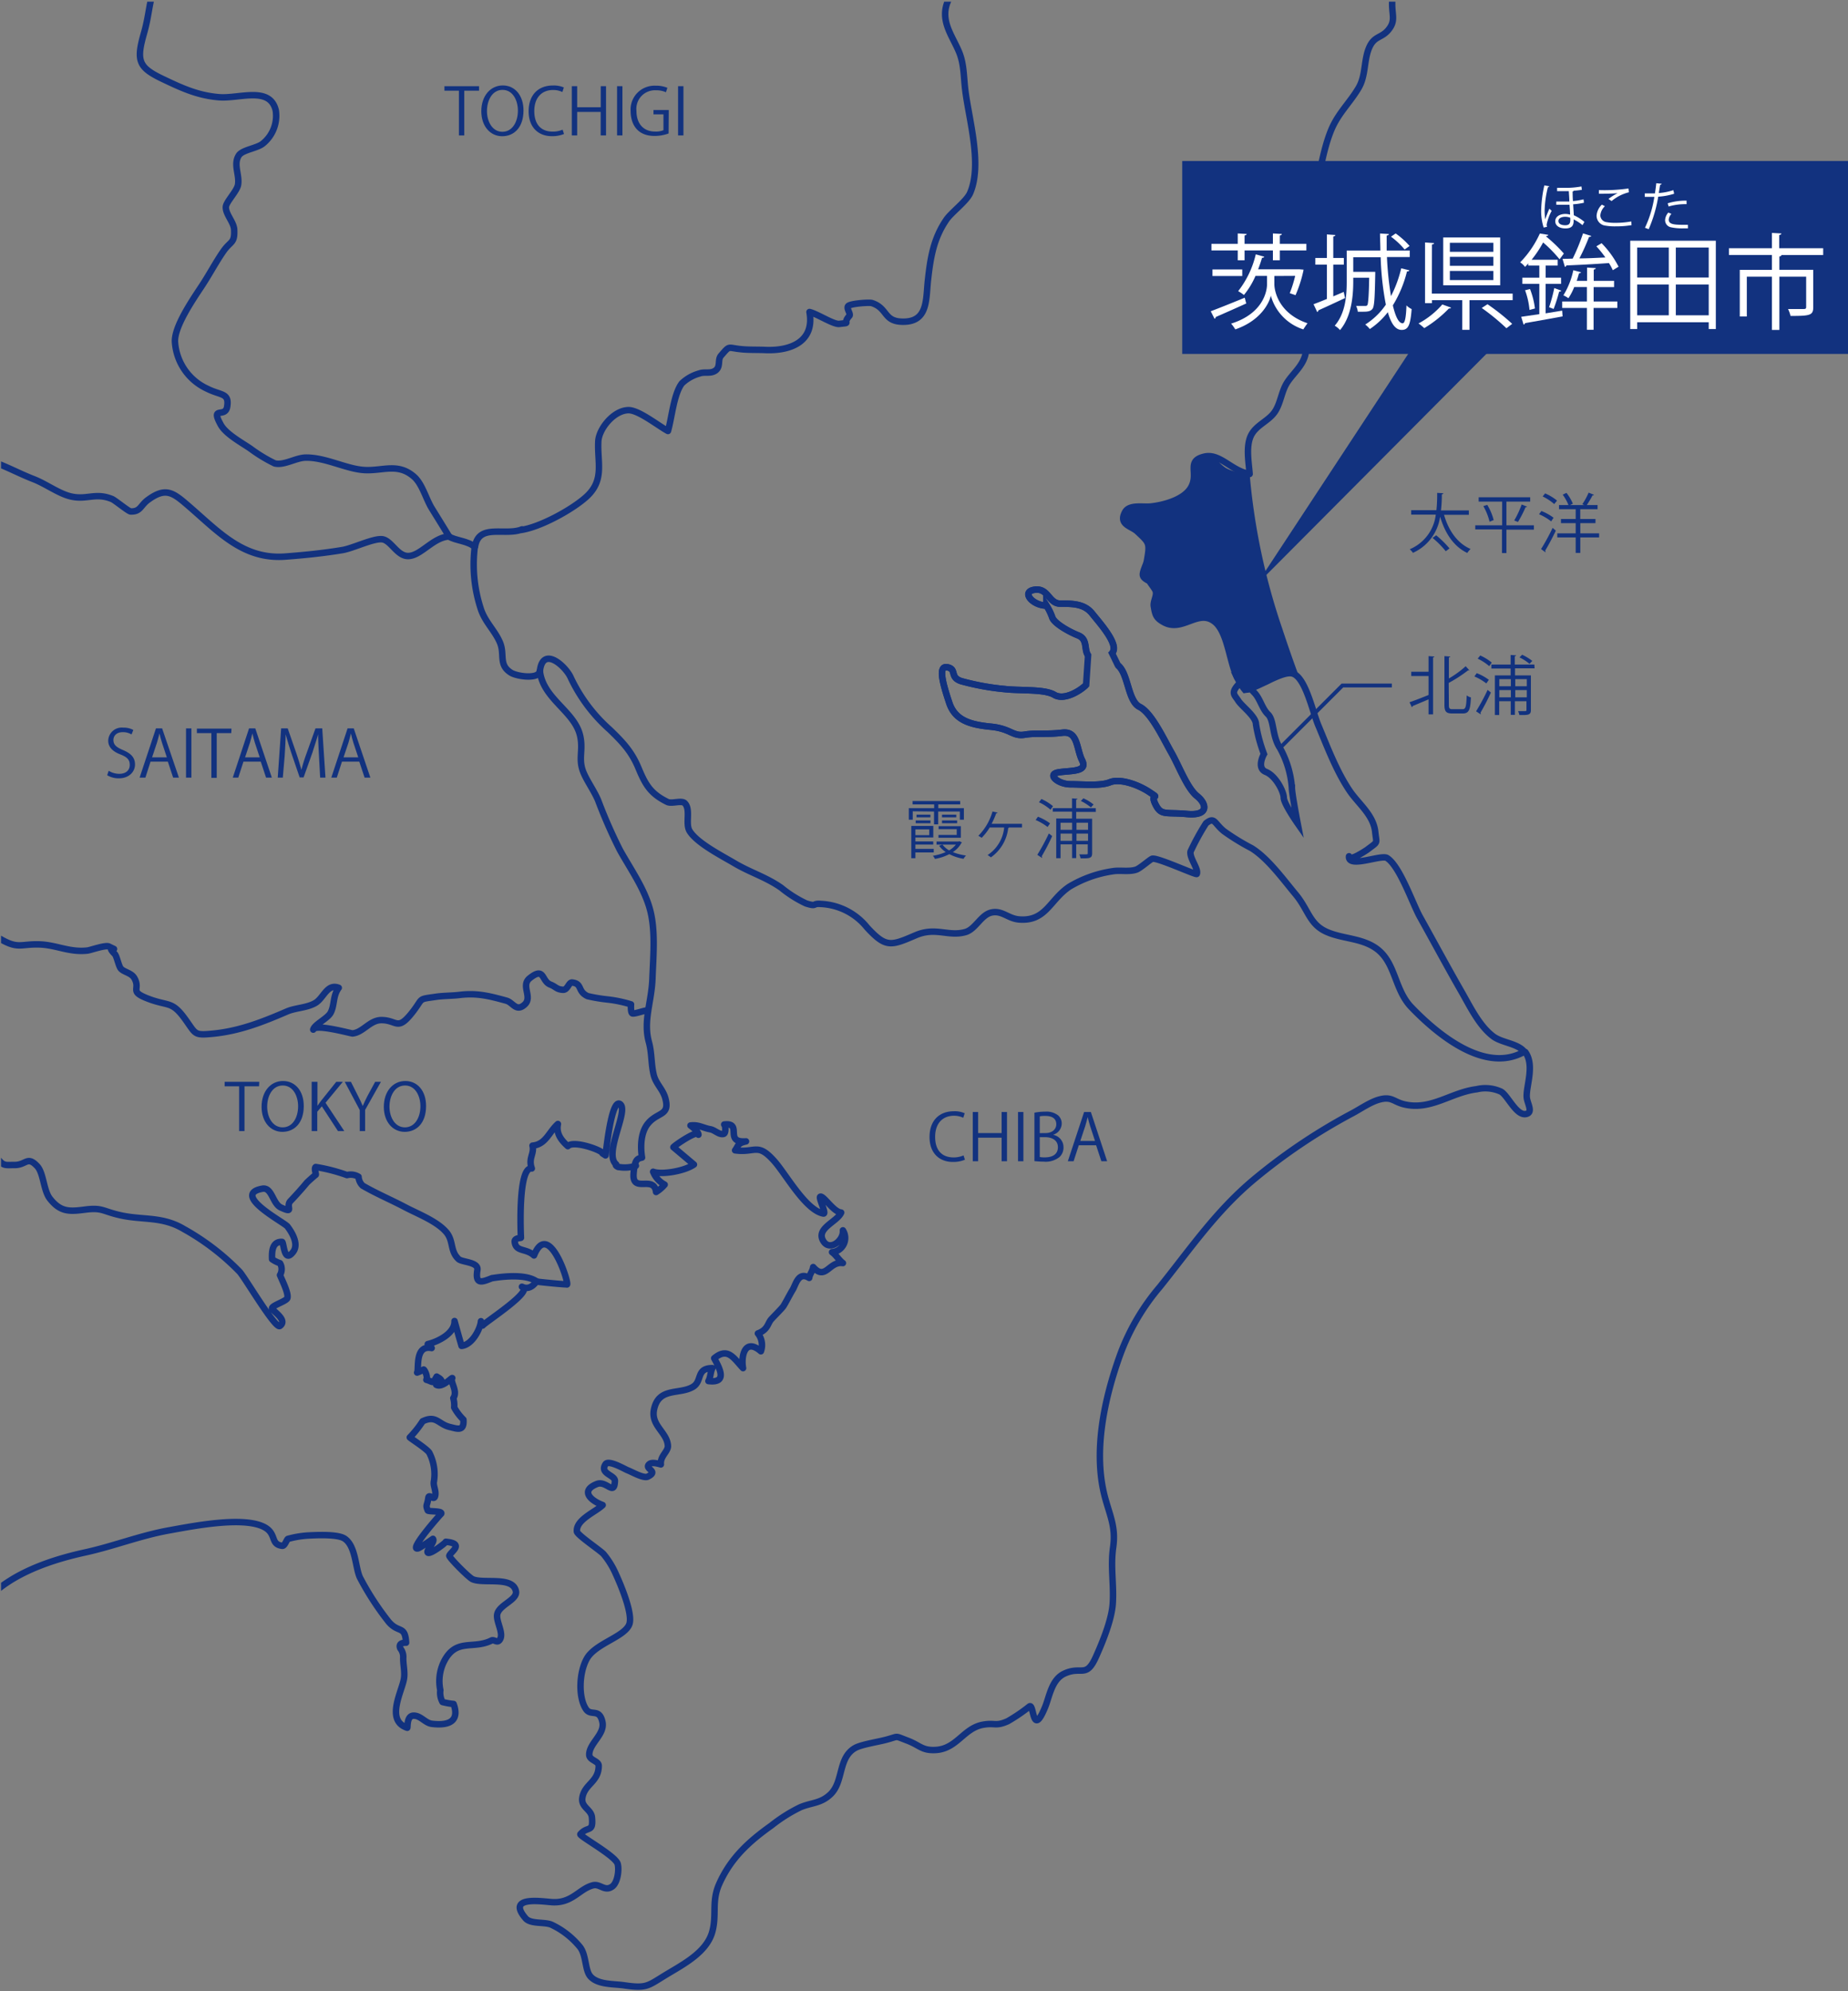<svg id="レイヤー_1" data-name="レイヤー 1" xmlns="http://www.w3.org/2000/svg" xmlns:xlink="http://www.w3.org/1999/xlink" width="320.18" height="344.92" viewBox="0 0 320.18 344.92"><rect x="0" y="0" width="320.18" height="344.92" fill="#808080" stroke="none"/><defs><style>.cls-1,.cls-4,.cls-5,.cls-7{fill:none;}.cls-2{fill:#12327f;}.cls-3{clip-path:url(#clip-path);}.cls-4,.cls-5,.cls-7{stroke:#12327f;}.cls-4,.cls-7{stroke-miterlimit:10;}.cls-4,.cls-5{stroke-width:1.12px;}.cls-5{stroke-linecap:round;stroke-linejoin:round;}.cls-6{fill:#fff;}.cls-7{stroke-width:0.67px;}</style><clipPath id="clip-path"><rect class="cls-1" x="0.18" y="0.29" width="320" height="344.63"/></clipPath></defs><title>アートボード 10</title><path d="M464.18-1229.08v2474h-1278v-2474h1278m1-1h-1280v2476h1280v-2476Z"/><rect class="cls-2" x="204.83" y="27.89" width="115.35" height="33.42"/><g class="cls-3"><path class="cls-4" d="M192.64,113.15c1.38-1.37-2.06-5.15-3.43-6.87s-3.44-1.71-5.5-1.71-2.06-2.75-4.47-2.41-.34,2.75,2.06,2.75a10,10,0,0,1,1,2.06c.35,1,2.75,2.4,4.47,3.09s1,2.41,1.72,3.44"/><path class="cls-4" d="M188.17,118.65c-1,1-3.77,2.75-5.49,1.72s-5.84-.69-8.59-1a42.88,42.88,0,0,1-7.56-1.38c-2.06-.68-.68-2.06-2.4-2.4s-.69,3.09.34,6.18,3.78,3.78,7.22,4.12,3.77,1.72,5.84,1.38,3.77,0,6.52-.34,2.41,2.74,3.44,4.8-2.06,1.72-4.12,2.07,0,2.06,2.06,2.06,5.15.34,6.87-.35,4.81.35,6.87,1.72,0,0,1,2.06,1.71,1.38,5.5,1.72,3.43-1.72,1.71-3.09-3.09-5.15-4.46-7.56-3.44-6.87-5.5-7.9-1.93-5.83-3.78-7.21"/><path class="cls-5" d="M77.81,92.94c-1-1.66-2-3.26-3-4.88s-1.65-4.23-3.08-5.48c-2.78-2.43-5.34-1-8.51-1.15S56.45,79.23,53,79.27c-1.69,0-3.81,1.42-5.41,1a25.87,25.87,0,0,1-4.1-2.48c-1.4-1-4.32-2.53-5.24-4.21-1.85-3.37.79-1.07,1.11-3.14.38-2.41-1.06-1.9-3.43-3.09a9.59,9.59,0,0,1-5.62-8.2c-.06-2.59,2.92-7,4.49-9.37,1.43-2.14,2.6-4.39,3.89-6.24s2-1.33,1.88-3.78c-.07-1.3-1.48-2.63-1.44-3.88,0-.87,1.92-2.74,2.11-3.87.3-1.71-.88-3.55.15-5.11.64-.95,3.13-1.21,4.12-2a6.18,6.18,0,0,0,2.27-5.76c-1-4.3-6.34-2-9.85-2.3-3.74-.31-6.54-1.63-9.89-3.23-4-1.93-4.45-3.1-3.13-7.73,1.27-4.41.73-6.65,3.2-10.56,1.05-1.66,2.81-3.8,2.35-5.86-.52-2.3-3.17-2.67-2.65-5.57.64-3.57,6.48-5.8,7.22-9.5.83-4.15-7.72-3.17-6.95-8.72.57-4.18,6.44-5.93,6.85-10.53-1.23,1.72-14-2.61-16-3.29-4.57-1.54-1.68.72-5.84,1.29-2.25.3-2.69-.83-3.47-2.52-1.17-2.53.67-3.43-2.72-4.34-1.56-.42-3.57.92-5.13-.07C-.06-54.94.37-57.73,0-59.39c-1.09-4.73-5.36-3-7.43-6.84C-8.61-68.39-10.59-75.43-13-71c-.63,1.14-.17,3.29-.53,4.6-.85,3.08-2.11,3.34-4.59,5-1.29.89-1.2,1.68-2.76,2.4-1.37.64-3.54.61-5,.89-3.38.63-6.54,0-7.23,3.32C-33.76-52-32-48.62-31.27-46c.35,1.27,1.44,4.12,1,5.51-.65,2.2.25,1.39-2.19,1.53-4.18.24-6.75-1.71-6.89,4.33-.09,4.07,2.29,5.42-2.14,7.17A41.57,41.57,0,0,1-52-25c-2,.22-1.77-1-2.57.71-.54,1.13.43,4.19.37,5.5-.18,3.82-4,5.93-7.53,6-2.67,0-6-3.16-8.56-2-1.06.47-2.27,3.44-3.51,4.28-2,1.33-4.5,1.63-6.76,2.31-2.86.86-5.9,1.34-7.55,4C-90-7-92.06-4-94-3.56c-2.58.6-6.25-.58-7.71,2.4-.88,1.79.64,4.73-.68,6.6-1.46,2.06-5.19,1.91-7.21,3.75a33.49,33.49,0,0,0-4.72,5.9c-1.67,2.68-1,5.11-1.52,8.13s-2.06,4.53-3.23,7c-1.56,3.23-1.33,7-1.27,10.58,0,3.12-.38,6.85,2.53,8.81,1.49,1,3.44.44,5,1.18s1.91,2.11,3.3,3c3.06,1.92,2.7-.3,5.62-1.24a45.81,45.81,0,0,1,8.87-1.73,38.55,38.55,0,0,1,9.47,1.12c3.67,1.05,4.06,3.75,4.4,7.32.36,3.8-.11,7.71-.31,11.51-.29,5.64-2.24,3.1-5.5,6.32-2,2-.9,5.76-.49,8.27a15.51,15.51,0,0,0,.59,3.52c.36.8,2.31,2.34,2.36,2.59.23,1.41-1.67,1.93-1.75,3.63-.11,2.39,2.06,2.45.32,4.25a6.51,6.51,0,0,1-3.45,1.09c-2.53-.56-1.11-1.93-2.31-3.28-.24-.28.29,5.43.62,6.3,1.5,4,2,1.6,5.59,3.06,1.51.62,3.29,2.71,2.92,4.67-.39,2.14-2.81,2.09-3.58,3.57a6.55,6.55,0,0,1,1.53,1,17.87,17.87,0,0,1,1.1,6.52c0,4.06-.14,5,3.35,7.16,3.31,2.05,5.31,3.5,7.52,7,3.89-3,6.13-4.59,7.37-9.53.4-1.6,7.48.69,9,.23,2.86-.85,3.87-3.31,5.75-5.38,4-4.44,8.09-3.14,13.06-5.15a7.74,7.74,0,0,0,3.43-2.75c.41-.71,0-2.39.62-3,1.19-1.13.7.32,2.32.08,2-.31,2.33-.06,4.08-.83,2.78-1.22,3.45-2.18,6.72-1.09.37-2.79,1.92-4.26,2.65-6.74.47-1.6.2-3.13.66-4.69"/><path class="cls-5" d="M77.81,92.94c-2.77.12-4.91,3.39-7.12,3.38-1.85,0-2.9-2.62-4.38-2.89s-5.15,1.56-7,1.86c-3.25.54-6.54.87-9.83,1.12-7.43.58-11.7-4.39-17.09-9-2.47-2.12-3.73-3-6.68-.87-1.41,1-1.33,2.12-3.07,2.06-.37,0-2.71-1.94-3.22-2.15-2.95-1.21-4.4.25-7.3-.49-2.08-.54-4.31-2.22-6.4-3C-.65,80.45-5,76.53-9.7,83.61A67,67,0,0,0-16.84,97.2c-.62,1.81-.33,3.22-.86,5.09-.69,2.43-2.29,4-2.65,6.74-3.56-1.19-4,.14-7.14,1.44-1.56.64-4.77-.64-5.55-.2-1.07.6-1.18,3.85-2.4,5-1.37,1.27-2.7,1.37-4.41,1.77-2.91.69-5.83.66-8.36,2.45S-52,125-54.86,126.56c-3.34,1.88-8.15-1.72-10.49.33-1.44,1.27-1.44,4.88-3.09,6.53-.7.7-4.12,2.07-4.28,3-.1.56.75.83.79,1.33.18,2.16,2.37,4.85,2.94,7,1.08,4.12-.23,3.53,2.85,5.29s3.28,2.23,5.51,4.81c3.35,3.9,8.13,3,12.06,4.94,1.09.54,3.14,3.43,4.35,3.48.78,0,2.38-1.59,3.33-1.83a8.15,8.15,0,0,1,5,.48c.11-3.85,2.23-4.58,5.6-5.64a29.47,29.47,0,0,0,4.53-1.8c2.36-1.12.19-1.47,2.8-1.27,1.39.11,2.42,1.73,3.34,2.5a8.61,8.61,0,0,0,3.78,2.06,35.81,35.81,0,0,0,8.4,2c3.34.34,4.76,1.35,7.7,3s3.37.73,6.57.83c2.94.09,5.2,1.42,8.33,1.06.57-.07,3.13-1,3.72-.69,2.33,1.16-.9-.63,1,1.29.34.34.65,1.95,1,2.46.49.68,1.86.76,2.4,1.72,1.14,2-1,2.26,2.32,3.54,3.63,1.41,4.14.31,6.5,3.59,1.85,2.56,1.5,2.8,4.64,2.51,4.75-.44,8.8-2.06,13-3.87,1.49-.64,3.53-.62,4.95-1.5s2-3.38,4-2.59c-1.05,1.4-.69,3-1.42,4.35-.56,1-2.78,2-3,2.89.27-1.08,6.57.68,6.81.66,1.83-.18,3-2.31,5-2.31,2.77,0,2.73,2,5.36-1.34,2-2.56.82-2.22,4.12-2.7,1.29-.19,2.81-.16,4.16-.33,2.88-.34,5,.17,8,1,1.17.31,1.69,2,3.16.7s-.71-3.29.89-4.58c2.6-2.08,2,.47,3.57,1.09,1,.39,1.07.84,2.19.91.83.05,1-1.32,1.6-1.26,1.81.2.87,1.52,2.68,2.36a28.11,28.11,0,0,0,3.37.57,21.91,21.91,0,0,1,4.15.86s-.1,1.31.2,1.54,2.54-.67,2.58-.44"/><path class="cls-4" d="M207.41,137.89c-1.72-1.38-3.09-5.15-4.46-7.56s-3.44-6.87-5.5-7.9-1.93-5.83-3.78-7.22l-1-2.06c1.38-1.37-2.06-5.15-3.43-6.87s-3.44-1.71-5.5-1.71-2.06-2.75-4.47-2.41-.34,2.75,2.06,2.75a10,10,0,0,1,1,2.06c.35,1,2.75,2.4,4.47,3.09s1,2.41,1.72,3.44l-.34,5.15c-1,1-3.78,2.75-5.5,1.72s-5.84-.69-8.59-1a42.88,42.88,0,0,1-7.56-1.38c-2.06-.68-.69-2.06-2.4-2.4s-.69,3.09.34,6.18,3.78,3.78,7.22,4.12,3.77,1.72,5.84,1.38,3.77,0,6.52-.34,2.41,2.74,3.44,4.8-2.06,1.72-4.12,2.07,0,2.06,2.06,2.06,5.15.34,6.87-.35,4.81.35,6.87,1.72,0,0,1,2.06,1.71,1.38,5.5,1.72S209.13,139.26,207.41,137.89Z"/><path class="cls-4" d="M214.34,117.35a10.79,10.79,0,0,0,1.35,2.15l.39-.06-.08-.1C215.26,118.6,214.88,117.53,214.34,117.35Z"/><path class="cls-5" d="M214.34,117.35c-1.32-2.65-1.63-7.75-3.81-9.58-2.91-2.44-5.64,1.86-8.92,0-1.34-.74-1.46-1.33-1.7-2.74-.15-.82.58-1.84.33-2.63-.15-.47-.91-1.35-1-1.59s-1-.47-1.2-1.06.55-1.85.67-2.56c.54-3.08.47-3.14-1.61-5.07-1-1-3.36-1.19-2.18-3.4.77-1.43,3.24-.79,4.65-1,2.31-.28,5.59-1.23,6.76-3.24,1.46-2.53-.9-4.59,2.3-5.37,2.73-.67,4.68,2.46,7.88,3-.14-1.93-.65-4.58.14-6.47.85-2,3.09-2.62,4.23-4.31,1-1.49,1.13-3.46,2.09-5s2.61-2.8,3.15-4.73c.93-3.35-2.4-5.59-1.83-8.7.37-2.07,2.33-2.39,2-4.52-.1-.64-1.53-1.13-1.89-1.9a7.07,7.07,0,0,1-.17-2.48c-.08-2.86.87-4.49,2.08-6.85,2.33-4.56,2.37-9.92,4.36-14.7,1.2-2.86,3.22-4.67,4.72-7.22,1.31-2.23.86-4.94,1.91-7.16.86-1.81,2-1.49,3.15-2.78,1.39-1.6.75-2.53.75-4.61,0-4,1.39-8.49,2.3-12.54a49,49,0,0,1,5.31-13.27c1-1.67.7-1.66,2.38-2.12,2.32-.64,3.08,2,3.28-1.52.4-6.79-6.56-6.52-10.94-8s-8.3-5-12.73-5.42c-4-.37-6.09-.53-8.63-4.47-.83-1.27-1.08-4.56-3.49-3.13-1.95,1.15.25,5.17.72,6.61,2.14,6.67,1.43,6.19-4.18,9.15a10.74,10.74,0,0,0-4.54,3.84c-1.19,1.57-2.73,2.54-3.83,3.79S204.49-21,202-21.42c-1.69-.26-3.28-4.77-5.08-5.86-5.06-3.06-7.16.54-8.94-6.13-1.12-4.21-1.31-5-5.11-6.47-2.54-1-2.73-1-4.15-3.63-.72-1.32-1.17-3.08-2.33-3.83-1.9-1.23-5.76.61-7.32-1.22-1.87,2.91-.19,8.63-.24,12-.06,3.65,1.78,6.7,1.82,10.35,0,4.75-2.88,10.64-.14,14.35,2,2.72,6.34,5.09,1.63,8.32-2.67,1.84-5.91-.15-7.69,3.27-1.86,3.6.47,6.28,1.71,9.26.87,2.08.8,4.31,1.07,6.53.6,5.06,3,12.93.85,17.92-.62,1.43-3.23,3.33-4.12,4.63-2.23,3.27-2.75,6.56-3.18,10.4-.38,3.34.06,7.27-4.3,7.26-3.44,0-2.6-2.3-5.4-3.23-.47-.16-3.78.09-4.13.52s.51,1.37.21,1.7c-1.33,1.47.52,1.12-1.75,1.39-1,.12-3.87-1.77-5.16-2.06.92,5.11-3.24,6.77-7.66,6.58-1.33-.06-2.93,0-4.19-.14-2.41-.23-1.88-.73-3.47,1.1-.66.76,0,1.91-1,2.62-.85.58-1.86.15-2.73.48a7.18,7.18,0,0,0-3.06,1.72c-1.41,1.84-1.75,6-2.41,8.25-1.63-.86-5.08-3.65-6.87-3.61-2.58.07-5.08,3.25-5.2,5.37-.2,3.66,1.12,6.68-2,9.58-2.45,2.26-8.13,5.37-11.48,5.82a.74.74,0,0,1,.29-.12c-3,1.2-7.5-1.1-8.17,3m135.37,35.41M93.54,116.26c.5-4.43,4.37-.92,5.29,1a27.94,27.94,0,0,0,6.8,9.12c2.32,2.24,3.81,3.83,5,6.69s2.08,4.42,5,5.85c.76.37,2.43-.33,3,.21,1.1,1.08.06,3.56.85,4.83,1.29,2.1,5.61,4.29,7.75,5.56,2.82,1.67,5.42,2.38,8.12,4.26a20.45,20.45,0,0,0,4.3,2.72c2,.63,1-.05,2.58.09a10.9,10.9,0,0,1,8,4.08c3.28,3.55,4.11,3.19,8.4,1.35,3.49-1.51,5.67.29,8.65-.56,1.76-.51,2.68-3,4.52-3.39s2.87,1.07,4.8,1.21c4.63.36,5.28-3.42,8.69-5.69a20.36,20.36,0,0,1,7.59-2.68c1.21-.19,2.79.15,4-.27.69-.24,2.47-1.85,2.79-1.89,1.05-.15,7.59,2.88,7.68,2.64.35-.88-1.29-2.73-1.08-3.88a41.64,41.64,0,0,1,2.68-4.89c1.51-1.18,1.37-.06,3.11,1.37a38.85,38.85,0,0,0,4.77,2.93c2.84,1.75,5.45,5.37,7.64,8s2.38,5.09,5.22,6.43c2.69,1.27,5.95,1.09,8.55,2.8,3.61,2.38,3.26,7.16,6.25,10.29,4.62,4.82,12.85,11.6,19.6,7.75-1.12-1.44-3.86-1.54-5.35-2.64-2.46-1.82-4.09-5.28-5.57-7.85-2.44-4.25-4.76-8.58-7.15-12.86-1.26-2.25-3.49-8.82-5.71-10.21-1-.64-6.8,1.87-6.58-.3-.11,1.06,2.95-1,3.12-1.11,2-1.53,1.64-.94,1.42-3.11-.31-3-3-4.93-4.53-7.27-2.26-3.41-3.8-7.53-5.37-11.28-1-2.44-2.24-8.37-4.47-8.9-1.81-.44-5.8,2.4-7.84,2.75M82.25,94.77a24.71,24.71,0,0,0,1,10.55c.71,2.36,2.43,3.81,3.35,5.93s-.28,3.89,1.91,5.27c1.07.68,4.87,1.18,5-.26"/><path class="cls-2" d="M210.37,78.84l-3.43.7s-.21,5.81-1.19,6.09a6.9,6.9,0,0,0-2.17,1,3.22,3.22,0,0,1-2,.77,4.57,4.57,0,0,0-2,.42,2.17,2.17,0,0,1-1.61.28,4.66,4.66,0,0,0-2.35-.17c-.66.24-.87,1.36-.94,2a2,2,0,0,0,1.47,2c1.12.35,3.15.7,3.08,2.87s-1.54,4.82-1.19,5.45,2.17.49,2.24,1.68-.91,4-.14,4.76,1.47,2,4.69,1.4,3.29-1.82,4.27-1.19,2.1,1.4,2.1,1.4a53.17,53.17,0,0,0,3.13,9.12c.54.18.92,1.25,1.66,2l.08.1a14.49,14.49,0,0,0,3.74-1.06c1.26-.7,1.92-1.44,3.13-1.63.42-.06,1.16-.1,1.94-.13-.89-2.42-1.79-5-2.7-7.76a112,112,0,0,1-5.66-26.72c-1.61-.24-3.65-.68-4.49-1.41A5.62,5.62,0,0,1,210.37,78.84Z"/><path class="cls-5" d="M93.54,116.26c.56,4.86,6.12,7,7,11.32.55,2.62-.49,4,.68,6.53.69,1.5,1.73,2.94,2.4,4.51a88.1,88.1,0,0,0,3.77,8.6c1.91,3.45,4.44,6.92,5.35,10.83.83,3.6.43,7.78.3,11.44-.14,4.09-1.64,7.31-.61,11.06.51,1.87.37,3.65.81,5.57.36,1.59,1.52,2.45,2,4,.93,3.26-1.27,2.4-3,4.54s-1,5.86-1,5.86c-.84.21-1.25.29-1.46,2.71-.32,3.61,3.52.24,3.89,3.26a6.28,6.28,0,0,0,1.49-1.28,4.33,4.33,0,0,1-2-2.23c1.4.55,5.4-.08,7.07-1.25l-3.56-3c.21-.32,4.3-3.13,4.34-2.16,0-.54-1-1.3-1.38-1.6,1.42-.18,2.14.42,3.44.65.77.13,1.52,1,2.29.81.51-.13.29-1.65.11-1.63,3.31-.39-.15,3.21,3.78,2.92-1.51.34-1.25.69-1.89,1.55,3.59.49,3.87-1.45,6.86,1.95,2,2.29,5.39,8.43,8.43,9,.64.13-.91-2.79-.52-2.92.56-.19,2.31,2.67,3.61,2.75-.71,1.66-4.61,2.78-3,5.08,1.16,1.61,3.48-.32,3.3-2a2.46,2.46,0,0,1-1.88,3.78c.71.5,1.18,1.37,1.88,1.89-2.4-.37-3,3.15-5.15.69-.06.64-.61,1.24-.69,1.88-1.92-1.18-2.32,1.23-2.92,2.15-.29.45-1.3,2.4-1.58,2.79s-1.78,1.89-2,2.15c-.73.72-.57,1.85-2.39,2.53a3.22,3.22,0,0,1,.52,3.09c-2.77-2.39-3.48.85-3.09,2.92-1.62-1.71-2.62-3.7-5-1.71,1,1.81,2.33,4.36-1,3.95.39-.69.33-1.57.69-2.24-2.87,0-1.7,2.22-3.35,3.23-2.34,1.42-6,0-6.78,4-.53,2.76,2.33,3.9,2.42,6.27,0,1-1.37,1.76-1.22,3.18-.54-.14-1.59-.48-2.06,0-.81.81,1.77,1.14-.2,2.11-.73.36-2.73-.81-3.5-1.1-.45-.17-3.29-1.85-3.82-1.06-1.1,1.67,1.66,1.87,1.62,2.92-.11,2.69-1.48-.13-3.12.52-3,1.19-1,2.92,1,3.65-1.2,1.19-4.64,2.51-4.47,4.57,0,.58,4.11,3.32,4.63,3.93a14.4,14.4,0,0,1,2.09,3.39c.74,1.6,3,6.83,2.38,8.72-.77,2.22-5.89,3.34-7.38,6-1.38,2.46-1.48,6.79-.13,8.76.86,1.25,2.27-.22,2.82,2.14.52,2.19-2.26,3.71-2.27,5.72,0,1,1.64,1.07,1.64,1.93,0,2.82-2.44,3.14-2.83,5.52-.28,1.68,1.53,2,1.66,3.43.26,2.74-.73,1.42-2,2.9-.26.3,6.1,3.75,6.46,5.16.27,1,0,3.29-1,3.95-1.29.86-2.05-.56-3.29-.25-2.32.6-3.52,3-6.8,2.93-1.35,0-8.47-1.37-4.85,2.81.89,1,3.23.57,4.44,1.07a14.08,14.08,0,0,1,5,3.92c1.08,1.44.82,4,1.78,5.06,1.3,1.46,4.06,1.27,5.8,1.53,4,.59,4.13.09,7.35-1.86,2.91-1.76,6.86-3.79,7.91-7.25.89-3-.12-5.33,1.22-8.38,2-4.53,5.17-7.41,9.06-10.18a27.21,27.21,0,0,1,5-3.16c1.93-.83,3.57-.64,5.26-2.27,2.28-2.2,1.28-6.3,4.24-8,1.06-.61,4-1.06,5.26-1.4,2.49-.63,1.42-.79,3.79.1,2.19.83,2.53,1.75,4.87,1.64,3.7-.17,4.86-3.74,8.2-4.37,2.17-.4,2.18.34,4.33-.61a29.65,29.65,0,0,0,3.78-2.57c.8-.53.48,5.52,2.7.13.76-1.85,1.12-4.76,3.32-5.8,3-1.41,3.77.91,5.49-2.92,1.16-2.58,2.73-6.43,2.91-9.21.22-3.33-.41-6.38.07-9.75s-.47-5.27-1.35-8.43c-2.23-8-.17-17.36,2.55-24.91a38.77,38.77,0,0,1,6.87-11.76c5.25-6.53,9.68-13.07,16.21-18.55a99.64,99.64,0,0,1,17.19-11.56c1.45-.77,3.24-2.05,4.87-2.42,2-.48,2.31.51,4.24.92,4.56,1,8-2.11,12.39-2.65a6.5,6.5,0,0,1,4.22.41c1.16.63,2.62,4.12,4.27,3.89,1.42-.21.28-1.85.2-2.9-.15-1.87,1.43-5.53-.25-7.84"/><path class="cls-5" d="M82.71,220c.24-1.4-2.66-1.33-3.26-1.89-1.46-1.36-.87-3-2-4.51-1.57-2-5.05-3.31-7.23-4.46-2.44-1.29-5-2.36-7.39-3.75a2.31,2.31,0,0,1-.71-1.54,2.62,2.62,0,0,0-2-.29,29.54,29.54,0,0,0-5.42-1.4c-.33.23.12,1.28,0,1.35s-1.44,1.24-1.55,1.38c-.82,1-1.93,2.22-2.83,3.17s.8,2.23-1.64,1.12c-1.47-.67-1.55-3.56-3.23-3.26-5.5,1,3.8,5.81,4.35,6.54.82,1.08,2,3.05,1,4.39-1.65,2.16-1.59-1.71-1.94-1.72-1.84-.08-1.75,2-1.72,3a5,5,0,0,0,1.37.69,2,2,0,0,1,0,2.06c.35.87,1.55,3.21,1.27,4-.19.56-2.86,1.31-2.63,1.82s2.74,2,1.34,3c-.79.57-6.15-8.56-7-9.42a41.78,41.78,0,0,0-9.66-7.39c-3.69-2.2-7-1.52-10.82-2.34-3.26-.7-3.2-1.42-6.35-1-2.61.33-4.18.43-6-1.89-1.14-1.43-1.09-4.46-2.23-5.66-1.75-1.85-1.87-.13-4-.19-1.51,0-1.91.26-3-1.36-.34-.49-.14-1.59-.58-2-1.17-1-.23.11-1.72-.72-5.88-3.29-5.61,2.08-4.74,6.11.3,1.39,1,3.83.79,5.17-.16,1-1.68,2.47-1.71,2.83-.07.82,1.07,1.8,1.15,2.77.09,1.19-.52,2.13-.84,3.23a37,37,0,0,1-1.54,4.32c-.61,1.39-1.57,3.82-2.72,4.91-1.9,1.8-2.89.92-5.22,1.42-2.58.55-1.19.39-2.81,2.23-2,2.31-2.75,3.58-5.83,4.75-3.74,1.43-8.67,2.09-11.11,5.61-1.94,2.79-.32,1.52-.72,4.32-.11.83-1.42,2.3-1.38,2.82.27,3.62,7.12.53,10,1,6,.89,4.72,16.31,1.93,20.22-3.37,4.74-3.66,7.36-2.18,13.11.6,2.33,1.21,4.1,3.09,5.67,1,.83,2.24.93,3.09,2,1.07,1.35.58,3.27,1.38,4.53,1.31,2.07,6.16,4.19,9.27,4.5s.51,0,2.9-1.63,2.57-.46,5.35-1.16c-.67.17-.25-15.52.5-16.78,3.79-6.39,12.2-9.27,19-10.76,4.88-1.07,9.52-2.91,14.44-3.8,4.21-.76,12.26-2.35,16.11-.8,2.83,1.15,1.32,3.19,3.57,3.46.45.06.78-1.14,1-1.2A16.9,16.9,0,0,1,53.3,266c1.48-.08,5.2-.27,6.4.53,1.94,1.3,1.85,5,2.66,6.74a48.58,48.58,0,0,0,5,7.7c1.73,2,2.82.53,3,3.59-.94,0-1.28.36-1,1a2.35,2.35,0,0,1,.51,1.45c-.07,1.22.31,2.48.13,3.73-.32,2.21-3.29,7.29.56,8.56.11,0-.15-2.07,1.09-2.1s2,1.28,3.2,1.42c3.49.41,4.67-.88,3.74-3.44a12.45,12.45,0,0,1-1.92-.34,3.35,3.35,0,0,1-.38-2.05,7.6,7.6,0,0,1,.65-5c2.11-4.08,5-2,8.22-3.61.46-.24,1,.58,1.46-.17.72-1.12-.79-3.25-.45-4.47.44-1.59,3.5-2.42,3.22-3.89-.52-2.68-5.71-1.22-7.54-2.1-.68-.32-4.09-3.76-4-4.06.22-.67,2.73-2.09-.61-2.41.21,0-3.17,2.66-3.17,1.73,0-.48,1.33-1.75.94-2.24,0,0-2.22,1.56-2.57,1.65-1.84.49,4.18-6.25,4-6,.27-.54-2.23-.33-2.33-.57-.42-1-.1-.74.1-2.16.12-.86,1,.66,1.2-.43.15-.85-.33-1.59-.25-2.32a8.06,8.06,0,0,0-.78-5.08C74,251,71,249.09,71,249a18.19,18.19,0,0,0,2.22-2.79c2.39-1.15,2.72.54,4.77,1,1.23.29,2.46.81,2.3-1.29a9,9,0,0,1-1.6-2.11,4.55,4.55,0,0,0-.15-1.61c.85-1.24-.63-2.85-.18-3.48-.15-.06-1.76,1.76-2.79,1.16a6.07,6.07,0,0,0,.92-.71c-.17-.35-.49-.49-.83-.71-.79,1.38-.52.92-1.79.56.3-.43-.25-1.68-.47-1.78a7.07,7.07,0,0,1-1.13.53c.36-.46-.49-4.85,2.52-4.25-.18-.17-.42-.46-.68-.68,1.86-.44,4.71-1.91,4.64-4,.4,1.44.8,2.88,1.22,4.31,1.9-.2,3.27-3.05,3.36-4.28l.29.75c.52-.65,9-6.07,6.81-6.72.89.43,1.74.17,2.53-.93-2.34-1.65-8-.46-7.7-.56C83.71,222,82.25,222.76,82.71,220Z"/><path class="cls-5" d="M93,222c.13.07,5.25.56,5.17.48.75.74-3-11.58-5.65-5-1.41-1.28-3.12-.57-3.34-2.33-.09-.75,1.09-.65,1.08-.74s-.61-12.4,1.88-12c-.66-1.77.48-2.55.12-3.95,2.31-.21,2.82-2.34,4.4-3.75-.32,1.62.51,2.75,1.72,3.84,1-1.1,6.09.76,6,1.25l.53.35c.09-.56,1-9.75,2.48-8.92,1.71,1-2.89,8.63-.63,10.47-.28.19.44.54.41.45a6.06,6.06,0,0,0,3-.21"/><path class="cls-4" d="M214.87,118.26c-1.77,1.77-1,2.06-.35,3.09s3.09,2.75,3.09,4.12a25.87,25.87,0,0,0,1.38,5.15s-1.38,2.41.34,3.1,3.09,3.43,3.09,4.46,2.41,4.47,2.41,4.47-1-5.16-1-6.19a16.72,16.72,0,0,0-2.06-6.87c-1.38-2.06-1-4.81-2.07-5.84s-1.37-2.75-2.4-3.78S215.9,117.23,214.87,118.26Z"/></g><path class="cls-6" d="M209.77,53.92c1.43-.54,3.71-1.45,5.89-2.35l.26,1c-1.94.88-4,1.79-5.29,2.35a.33.33,0,0,1-.2.3Zm4.68-8.83V43.38h-4.56V42.24h4.56v-1.8l1.54.09c0,.13-.13.22-.36.25v1.46h4.91v-1.8l1.54.09c0,.14-.11.22-.34.25v1.46h4.6v1.14h-4.6v1.71h-1.2V43.38h-4.91v1.71Zm-4.38,2.72V46.68h5.16v1.13Zm10.72,0v1.4c0,1.18.72,5.09,5.75,6.79-.23.29-.55.77-.73,1.06a8.54,8.54,0,0,1-5.63-5.84h0c-.3,1.38-1.86,4.37-6.16,5.84a6.74,6.74,0,0,0-.72-1c5.52-1.72,6.24-5.6,6.22-6.86v-1.4h-2a13.66,13.66,0,0,1-2,3.3,6.66,6.66,0,0,0-1-.66,16.43,16.43,0,0,0,3.05-6.38l1.48.41a.36.36,0,0,1-.39.18c-.2.68-.43,1.36-.68,2h7.13l.75.06a.92.92,0,0,0-.05.25,22.43,22.43,0,0,1-1.35,4.17l-1-.34a22.08,22.08,0,0,0,.94-3Z"/><path class="cls-6" d="M231,51.34l1.81-.77.23,1.06c-1.7.8-3.49,1.63-4.62,2.13a.37.37,0,0,1-.2.3l-.64-1.36c.64-.23,1.43-.55,2.31-.91V45.84h-2V44.69h2V40.61l1.47.1c0,.12-.13.22-.36.25v3.73h1.83v1.15H231Zm9.3-6.81A56.43,56.43,0,0,0,241,51.3a20.93,20.93,0,0,0,1.77-4.82l1.4.34c0,.13-.16.2-.4.2a20.55,20.55,0,0,1-2.45,5.88c.45,1.9,1,3.1,1.7,3.1.39,0,.59-1,.66-3.1a3.06,3.06,0,0,0,.9.64c-.22,2.76-.57,3.59-1.7,3.61S241,56,240.45,54.08A13.14,13.14,0,0,1,237.33,57a4.49,4.49,0,0,0-.79-.78,12.2,12.2,0,0,0,3.57-3.45,50.68,50.68,0,0,1-.9-8.21h-4.75v2.53h3l.25,0,.56,0v.4c-.08,4.16-.15,5.57-.47,6S237,54,236.2,54l-.95,0a3,3,0,0,0-.29-1c.65,0,1.26,0,1.49,0s.36,0,.47-.18.25-1.43.3-4.71h-2.76v.66c0,2.58-.32,6.08-2.29,8.41a3.77,3.77,0,0,0-.92-.76c1.89-2.18,2.08-5.27,2.08-7.65V43.4h5.83c0-1-.06-1.95-.06-2.95l1.53.09c0,.15-.13.23-.38.26,0,.86,0,1.74,0,2.6h4v1.13Zm1.51-4.09a13.74,13.74,0,0,1,2.41,2.17l-.86.61A13.32,13.32,0,0,0,241,41Z"/><path class="cls-6" d="M251.41,53.29a.33.33,0,0,1-.37.14,20.76,20.76,0,0,1-4.27,3.41,10.19,10.19,0,0,0-1-.81,14.5,14.5,0,0,0,4.12-3.29Zm-3.33-2.43h14V52h-7.48v5.14h-1.25V52h-5.25v.52h-1.2V42l1.56.11c0,.12-.11.21-.36.23Zm11.84-9.72v8.28h-9.87V41.14Zm-1.18,2.48V42.06H251.2v1.56Zm0,2.43V44.49H251.2v1.56Zm0,2.46V46.93H251.2v1.58ZM261,56.86a37.88,37.88,0,0,0-4.28-3.51l1-.65A37.59,37.59,0,0,1,262,56.1Z"/><path class="cls-6" d="M267.79,49.17v5.11l2.87-.47.07,1c-2.4.45-4.93.88-6.51,1.17a.32.32,0,0,1-.25.25l-.41-1.35,3.14-.46V49.17h-2.94V48.1h2.94V46h-1.92v-.37c-.18.21-.36.41-.56.61a3,3,0,0,0-.84-.79,17.37,17.37,0,0,0,3.41-5l1.45.23c0,.12-.13.21-.36.21l0,.08a26,26,0,0,1,3.07,2.95l-.74,1a23.11,23.11,0,0,0-2.85-2.92,19.55,19.55,0,0,1-2,3h4.52V46h-2.08V48.1h2.67v1.07ZM265,53.69a13.42,13.42,0,0,0-.77-3.41l.86-.21a14,14,0,0,1,.85,3.37Zm5.51-3.34a.43.43,0,0,1-.38.17,28.46,28.46,0,0,1-.95,3l-.79-.3a26.49,26.49,0,0,0,.9-3.32Zm5.6-.62v2.5h4.11v1.12H276.1v3.78h-1.16V53.35h-4.28V52.23h4.28v-2.5h-2.2a9.93,9.93,0,0,1-1,1.93,5.32,5.32,0,0,0-.87-.5,13.67,13.67,0,0,0,1.72-4.35l1.32.35c0,.11-.16.18-.34.18-.11.43-.25.88-.39,1.31h1.79v-2.3l1.5.09c0,.13-.1.22-.34.26v1.95h3.52v1.08Zm-5.39-4.88,1.76-.05a34.29,34.29,0,0,0,1.79-4.37l1.43.44q-.07.16-.39.18a35,35,0,0,1-1.67,3.71c1.4,0,3-.09,4.5-.16a17.74,17.74,0,0,0-1.56-1.93l.91-.54a16.41,16.41,0,0,1,2.94,4.07l-1,.61a9.21,9.21,0,0,0-.67-1.24c-2.72.2-5.53.34-7.38.41a.29.29,0,0,1-.25.25Z"/><path class="cls-6" d="M282.45,41.7h14.83V57h-1.23V55.82h-12.4V57h-1.2Zm6.68,1.18h-5.48v5.2h5.48Zm-5.48,6.4v5.34h5.48V49.28Zm12.4-1.2v-5.2h-5.7v5.2Zm-5.7,6.54h5.7V49.28h-5.7Z"/><path class="cls-6" d="M315.88,43v1.18h-7.5v0h.27c0,.13-.13.21-.36.25v2.31h5.87v6.47c0,1.42-.57,1.52-3.94,1.52a5.08,5.08,0,0,0-.43-1.2c1.29,0,2.39,0,2.73,0s.41-.11.41-.36V47.93h-4.64v9.22H307V47.93h-4.35v6.89h-1.22V46.75H307V44.17h-7.45V43H307V40.35l1.63.09c0,.14-.12.24-.37.27V43Z"/><path class="cls-6" d="M267.45,39.42a9.32,9.32,0,0,1-.43-3.05,22,22,0,0,1,.55-4.26l.86.16a.24.24,0,0,1-.24.15,18.27,18.27,0,0,0-.57,3.94,11,11,0,0,0,.1,1.64c.11-.38.47-1.28.72-1.85l.4.37a8.42,8.42,0,0,0-.87,2.39,1.18,1.18,0,0,0,.07.38Zm2.33-6.88H271a15.11,15.11,0,0,0,3-.24l.07.58a12,12,0,0,1-1.55.16h.13c0,.08-.08.11-.18.13,0,.37,0,1,.06,1.66a11.26,11.26,0,0,0,1.83-.3l.07.59a11.75,11.75,0,0,1-1.87.27l.12,1.9a7.65,7.65,0,0,1,1.83,1.15l-.33.56A8,8,0,0,0,272.64,38c.06,1-.23,1.57-1.42,1.57-1,0-1.76-.44-1.76-1.25s.81-1.26,1.77-1.26a3.23,3.23,0,0,1,.8.12c0-.44-.06-1.11-.1-1.71-.43,0-1.8,0-2.29,0v-.56h1.42c.28,0,.57,0,.84,0,0-.65-.07-1.32-.09-1.8l-.83,0h-1.2Zm2.28,5.18a2.46,2.46,0,0,0-.84-.17c-.68,0-1.21.25-1.21.74s.51.73,1.18.73.88-.31.88-.92Z"/><path class="cls-6" d="M282.68,39a16,16,0,0,1-2.74.21,9.44,9.44,0,0,1-1.76-.12,1.73,1.73,0,0,1-1.56-1.71,2.88,2.88,0,0,1,.92-1.93l.52.27a2.47,2.47,0,0,0-.79,1.6,1.23,1.23,0,0,0,1.12,1.17,7.7,7.7,0,0,0,1.47.11,15.09,15.09,0,0,0,2.77-.24Zm-4-4.54a10.32,10.32,0,0,1,1.59-1h0c-.68.08-2.25.11-3.25.1,0-.17,0-.46,0-.63a29.3,29.3,0,0,0,5.13-.28l.07.66a7.46,7.46,0,0,0-3,1.52Z"/><path class="cls-6" d="M290.06,33.56a11.2,11.2,0,0,1-2.76.51,23.73,23.73,0,0,1-1.65,5.63l-.65-.24a19.24,19.24,0,0,0,1.63-5.36c-.18,0-1.39,0-1.66,0V33.5h1.76c.09-.58.18-1.21.23-1.76l.93.09c0,.1-.13.17-.26.18-.06.4-.15.89-.23,1.43a10.24,10.24,0,0,0,2.52-.5Zm2.39,6h-.83a9.39,9.39,0,0,1-2.13-.19,1.26,1.26,0,0,1-1-1.25,2.17,2.17,0,0,1,.56-1.3l.54.23a1.63,1.63,0,0,0-.47,1c0,.71.69.89,2.32.89.34,0,.68,0,1,0Zm-3.51-4.34a10.6,10.6,0,0,1,3.27-.46v.61a10.25,10.25,0,0,0-3.11.4Z"/><path class="cls-2" d="M167.18,200.9a5.23,5.23,0,0,1-2.13.38c-2.19,0-4-1.42-4-4.31s1.71-4.47,4.21-4.47a4.15,4.15,0,0,1,1.88.35l-.25.78a3.7,3.7,0,0,0-1.61-.35c-1.94,0-3.26,1.3-3.26,3.66s1.21,3.56,3.21,3.56a4.25,4.25,0,0,0,1.71-.35Z"/><path class="cls-2" d="M174.47,201.16h-.93v-4.08h-4.07v4.08h-.93v-8.53h.93v3.65h4.07v-3.65h.93Z"/><path class="cls-2" d="M176.38,192.63h.93v8.53h-.93Z"/><path class="cls-2" d="M182.5,196.59a2.18,2.18,0,0,1,1.76,2.15,2.25,2.25,0,0,1-.68,1.68,3.85,3.85,0,0,1-2.78.81c-.71,0-1.23-.06-1.58-.09v-8.39a9.29,9.29,0,0,1,1.84-.18,3.29,3.29,0,0,1,2.25.63,1.86,1.86,0,0,1,.64,1.47,2.05,2.05,0,0,1-1.45,1.89Zm-1.35-.31c1.13,0,1.86-.65,1.86-1.53h0c0-1-.74-1.44-1.91-1.44a4.49,4.49,0,0,0-.95.07v2.91Zm-1,4.15a4.41,4.41,0,0,0,.91.06c1.17,0,2.23-.46,2.23-1.75s-1.11-1.75-2.24-1.75h-.9Z"/><path class="cls-2" d="M191.82,201.16h-1l-.91-2.77h-3l-.9,2.77h-1l2.82-8.53H189Zm-2.1-3.51-.83-2.53c-.18-.58-.33-1.12-.44-1.62h0c-.12.51-.27,1.05-.43,1.59l-.85,2.56Z"/><path class="cls-2" d="M158.14,140.54V142h-.68V140h4.39v-.66h-3.74v-.58h8.25v.58h-3.79V140H167V142h-.7v-1.42h-3.75v2.22h-.72v-2.22Zm3.64,7.13H158.6v1h-.71v-5.6h3.81v2h-3.1v.69h3.09v.54H158.6v.75h3.18Zm-.78-4h-2.4v1H161Zm-2.35-1.07v-.47h2.56v.47Zm.14-1.48h2.41v.47h-2.41Zm7.4,4.6.46.19a.3.3,0,0,1-.09.13,4.33,4.33,0,0,1-1.47,1.57,9.41,9.41,0,0,0,2.28.59,2.59,2.59,0,0,0-.43.57,7.91,7.91,0,0,1-2.46-.81,8.59,8.59,0,0,1-2.49.83,2.74,2.74,0,0,0-.36-.55,8.73,8.73,0,0,0,2.22-.64,4.41,4.41,0,0,1-1.14-1.09l.58-.2a3.84,3.84,0,0,0,1.15,1,4,4,0,0,0,1.17-1h-3.35v-.53h3.8Zm-3.59-1.08h3.16v-1h-3.14v-.52h3.85v2H162.6Zm.61-3.52h2.47v.47h-2.47Zm0,1.48v-.47h2.62v.47Z"/><path class="cls-2" d="M177.07,142.71v.64h-2.26c0,.05-.07.07-.13.09a7.19,7.19,0,0,1-3,5.08,4.68,4.68,0,0,0-.57-.4,6.44,6.44,0,0,0,2.87-4.77h-2.51a9.44,9.44,0,0,1-1.39,1.78,4.44,4.44,0,0,0-.58-.34,9.79,9.79,0,0,0,2.46-4.22l.89.2a.27.27,0,0,1-.25.12,13.57,13.57,0,0,1-.8,1.82Z"/><path class="cls-2" d="M179.83,141.48a8.8,8.8,0,0,1,2.1,1.15l-.43.63a9.11,9.11,0,0,0-2.07-1.21Zm-.11,6.6a34.86,34.86,0,0,0,2-3.7l.58.45a36.34,36.34,0,0,1-1.82,3.51.23.23,0,0,1,.06.16.17.17,0,0,1,0,.12Zm.72-9.67a8.81,8.81,0,0,1,2,1.24l-.43.62a8.17,8.17,0,0,0-2-1.3Zm9.42,2.24h-3.4v1.18h2.76v6c0,.86-.45.88-2,.86A3.13,3.13,0,0,0,187,148h.8c.65,0,.66,0,.66-.2v-1.53h-2v2.38h-.71v-2.38h-2v2.4H183v-6.89h2.74v-1.18h-3.34V140h3.34V138.3l.94.06c0,.08-.08.14-.23.16V140h3.4Zm-4.11,1.87h-2v1.23h2Zm-2,3.14h2v-1.25h-2Zm4.76-3.14h-2v1.23h2Zm-2,3.14h2v-1.25h-2Zm1.2-7.37a7.89,7.89,0,0,1,1.76,1.07l-.46.51a8.25,8.25,0,0,0-1.75-1.12Z"/><path class="cls-2" d="M247.51,116.37v-2.71l1,.07c0,.08-.08.13-.22.16v9.86h-.78v-2.6l-2.76,1.16a.2.2,0,0,1-.14.19l-.4-.85c.84-.28,2.07-.76,3.3-1.26v-3.28h-3v-.74Zm3.52,5.77c0,.58.11.71.62.71h1.77c.54,0,.62-.5.7-2.39a1.9,1.9,0,0,0,.73.35c-.1,2.06-.3,2.78-1.39,2.78h-1.88c-1,0-1.32-.32-1.32-1.46v-8.47l1,.07c0,.08-.07.13-.23.16v3.64a17.29,17.29,0,0,0,2.91-2.12l.65.71a.18.18,0,0,1-.13,0h-.1A24.08,24.08,0,0,1,251,118.3Z"/><path class="cls-2" d="M255.86,116.61a8.92,8.92,0,0,1,2.09,1.15l-.43.63a9.26,9.26,0,0,0-2.07-1.21Zm-.12,6.61a36,36,0,0,0,2-3.71l.57.46a38.57,38.57,0,0,1-1.81,3.5.29.29,0,0,1,.05.16.21.21,0,0,1,0,.12Zm.72-9.67a8.54,8.54,0,0,1,2,1.23l-.44.62a8.7,8.7,0,0,0-2-1.3Zm9.42,2.23h-3.39V117h2.75v6c0,.86-.45.89-2,.86a2.62,2.62,0,0,0-.22-.67h.79c.65,0,.66,0,.66-.2v-1.52h-2v2.37h-.72v-2.37h-2v2.39H259V117h2.73v-1.19h-3.34v-.69h3.34v-1.66l.94.06c0,.08-.08.14-.22.16v1.44h3.39Zm-4.11,1.87h-2v1.23h2Zm-2,3.15h2v-1.26h-2Zm4.76-3.15h-2v1.23h2Zm-2,3.15h2v-1.26h-2Zm1.19-7.38a8.72,8.72,0,0,1,1.76,1.07L265,115a8,8,0,0,0-1.74-1.12Z"/><path class="cls-2" d="M254.49,89.18h-4.3c.78,2.72,2.31,4.94,4.6,5.92a3.38,3.38,0,0,0-.57.69c-2.35-1.12-3.85-3.39-4.71-6.29a8.1,8.1,0,0,1-4.71,6.27,2.71,2.71,0,0,0-.56-.62,7.45,7.45,0,0,0,4.52-6H244.5v-.77h4.37a25.81,25.81,0,0,0,.13-3l1.07.06c0,.1-.1.17-.26.19a24.36,24.36,0,0,1-.15,2.79h4.83Zm-4,6.31a16,16,0,0,0-2.29-2.31l.63-.45A17.39,17.39,0,0,1,251.14,95Z"/><path class="cls-2" d="M265.76,91v.75H261v4.06h-.77V91.71H255.6V91h4.66V86.89h-4.07v-.75h8.93v.75H261V91Zm-7.68-.62A10.47,10.47,0,0,0,257,87.67l.68-.21a9.67,9.67,0,0,1,1.11,2.63Zm6.48-2.62c0,.08-.11.1-.25.11A19.78,19.78,0,0,1,263,90.42l-.65-.26a16.34,16.34,0,0,0,1.29-2.77Z"/><path class="cls-2" d="M267.06,88.52a8.9,8.9,0,0,1,2.11,1.17l-.42.63a9.17,9.17,0,0,0-2.1-1.24ZM267,95.11c.57-.89,1.41-2.39,2-3.67l.56.48c-.56,1.18-1.31,2.59-1.85,3.47a.33.33,0,0,1,.05.15.37.37,0,0,1,0,.14Zm2.28-7.79a9,9,0,0,0-2-1.32l.42-.53a8.48,8.48,0,0,1,2.07,1.25Zm7.78,5.07v.71H273.8v2.68H273V93.1h-3.19v-.71H273V90.62h-2.55v-.71H273v-1.7h-2.89v-.72h1.64a8.32,8.32,0,0,0-1-1.8l.65-.31a8,8,0,0,1,1.11,1.87l-.48.24h2.46l-.34-.15a11.37,11.37,0,0,0,1.09-2l.92.37c0,.08-.12.1-.24.1a15.69,15.69,0,0,1-1,1.68h1.87v.72h-3v1.7h2.64v.71H273.8v1.77Z"/><path class="cls-2" d="M22.79,127.23a2.9,2.9,0,0,0-1.51-.4c-1.18,0-1.63.73-1.63,1.35,0,.84.51,1.26,1.66,1.75,1.37.58,2.08,1.28,2.08,2.51s-1,2.39-2.82,2.39a3.86,3.86,0,0,1-2-.54l.26-.77a3.49,3.49,0,0,0,1.83.53c1.15,0,1.82-.62,1.82-1.54s-.46-1.35-1.57-1.8c-1.29-.48-2.16-1.23-2.16-2.41a2.34,2.34,0,0,1,2.61-2.25,3.43,3.43,0,0,1,1.74.4Z"/><path class="cls-2" d="M31,134.71H30l-.92-2.77h-3l-.89,2.77h-1l2.83-8.53h1.07Zm-2.09-3.51-.84-2.53c-.18-.58-.33-1.12-.44-1.62h0c-.11.51-.27,1-.43,1.59l-.85,2.56Z"/><path class="cls-2" d="M32.23,126.18h.93v8.53h-.93Z"/><path class="cls-2" d="M40.07,127H37.55v7.75h-.93V127H34.11v-.78h6Z"/><path class="cls-2" d="M47.1,134.71h-1l-.92-2.77h-3l-.9,2.77h-.95l2.82-8.53h1.08ZM45,131.2l-.84-2.53c-.17-.58-.32-1.12-.43-1.62h0c-.11.51-.26,1-.42,1.59l-.85,2.56Z"/><path class="cls-2" d="M56.39,134.71h-.92l-.21-3.84c-.06-1.22-.15-2.8-.14-3.68h0c-.28,1-.62,2-1,3.21l-1.52,4.27h-.68l-1.43-4.18c-.41-1.24-.73-2.31-1-3.3h0c0,1-.09,2.46-.17,3.77L49,134.71h-.88l.59-8.53h1.14l1.5,4.33c.36,1.06.64,2,.87,2.85h0a29.5,29.5,0,0,1,.89-2.85l1.55-4.33h1.17Z"/><path class="cls-2" d="M64.17,134.71h-1l-.92-2.77h-3l-.9,2.77h-.95l2.82-8.53h1.07Zm-2.1-3.51-.84-2.53c-.18-.58-.32-1.12-.43-1.62h0c-.11.51-.27,1-.42,1.59l-.86,2.56Z"/><path class="cls-2" d="M83,15.71H80.44v7.75h-.93V15.71H77v-.78h6Z"/><path class="cls-2" d="M90.7,19.12c0,3-1.67,4.48-3.69,4.48s-3.62-1.67-3.62-4.34S85,14.8,87.11,14.8,90.7,16.54,90.7,19.12Zm-6.33.12c0,1.82.94,3.59,2.67,3.59s2.69-1.72,2.69-3.67c0-1.71-.84-3.59-2.66-3.59S84.37,17.43,84.37,19.24Z"/><path class="cls-2" d="M97.72,23.21a5.31,5.31,0,0,1-2.13.38c-2.2,0-4-1.42-4-4.31s1.72-4.47,4.21-4.47a4.4,4.4,0,0,1,1.89.34l-.25.79a3.7,3.7,0,0,0-1.61-.35c-1.94,0-3.26,1.3-3.26,3.65s1.21,3.56,3.2,3.56a4.22,4.22,0,0,0,1.71-.34Z"/><path class="cls-2" d="M105,23.46h-.93V19.39H100v4.07h-.93V14.93H100v3.65h4.08V14.93H105Z"/><path class="cls-2" d="M106.91,14.93h.93v8.53h-.93Z"/><path class="cls-2" d="M115.84,23.12a7,7,0,0,1-2.43.43c-3.35,0-4.15-2.49-4.15-4.3a4.13,4.13,0,0,1,4.37-4.4,4.94,4.94,0,0,1,2,.36l-.25.77a4,4,0,0,0-1.74-.34,3.22,3.22,0,0,0-3.37,3.56c0,2.3,1.28,3.59,3.23,3.59a3.38,3.38,0,0,0,1.45-.24V19.81h-1.73v-.75h2.65Z"/><path class="cls-2" d="M117.48,14.93h.93v8.53h-.93Z"/><path class="cls-2" d="M44.88,188.18H42.36v7.75h-.93v-7.75H38.92v-.78h6Z"/><path class="cls-2" d="M52.63,191.59c0,3-1.68,4.48-3.7,4.48s-3.61-1.67-3.61-4.34,1.57-4.47,3.71-4.47S52.63,189,52.63,191.59Zm-6.34.12c0,1.81.94,3.58,2.68,3.58s2.68-1.71,2.68-3.66c0-1.71-.84-3.59-2.66-3.59S46.29,189.9,46.29,191.71Z"/><path class="cls-2" d="M59.65,195.93h-1.1l-2.79-4.28-.79.93v3.35H54V187.4H55v4.17h0c.22-.33.45-.64.66-.92l2.6-3.25h1.14l-3,3.63Z"/><path class="cls-2" d="M66,187.4l-2.74,4.87v3.66h-.93v-3.64l-2.6-4.89h1.07L62,189.78c.33.64.6,1.19.85,1.81h0c.23-.57.52-1.16.86-1.82L65,187.4Z"/><path class="cls-2" d="M73.82,191.59c0,3-1.68,4.48-3.7,4.48s-3.62-1.67-3.62-4.34,1.58-4.47,3.72-4.47S73.82,189,73.82,191.59Zm-6.34.12c0,1.81.94,3.58,2.67,3.58s2.69-1.71,2.69-3.66c0-1.71-.84-3.59-2.66-3.59S67.48,189.9,67.48,191.71Z"/><polygon class="cls-2" points="217.63 101.38 244.51 60.5 258.33 60.5 217.63 101.38"/><path class="cls-5" d="M77.81,92.94c1,.7,3.41.77,4.44,1.83"/><polyline class="cls-7" points="221.74 129.59 232.58 118.75 241.15 118.75"/></svg>